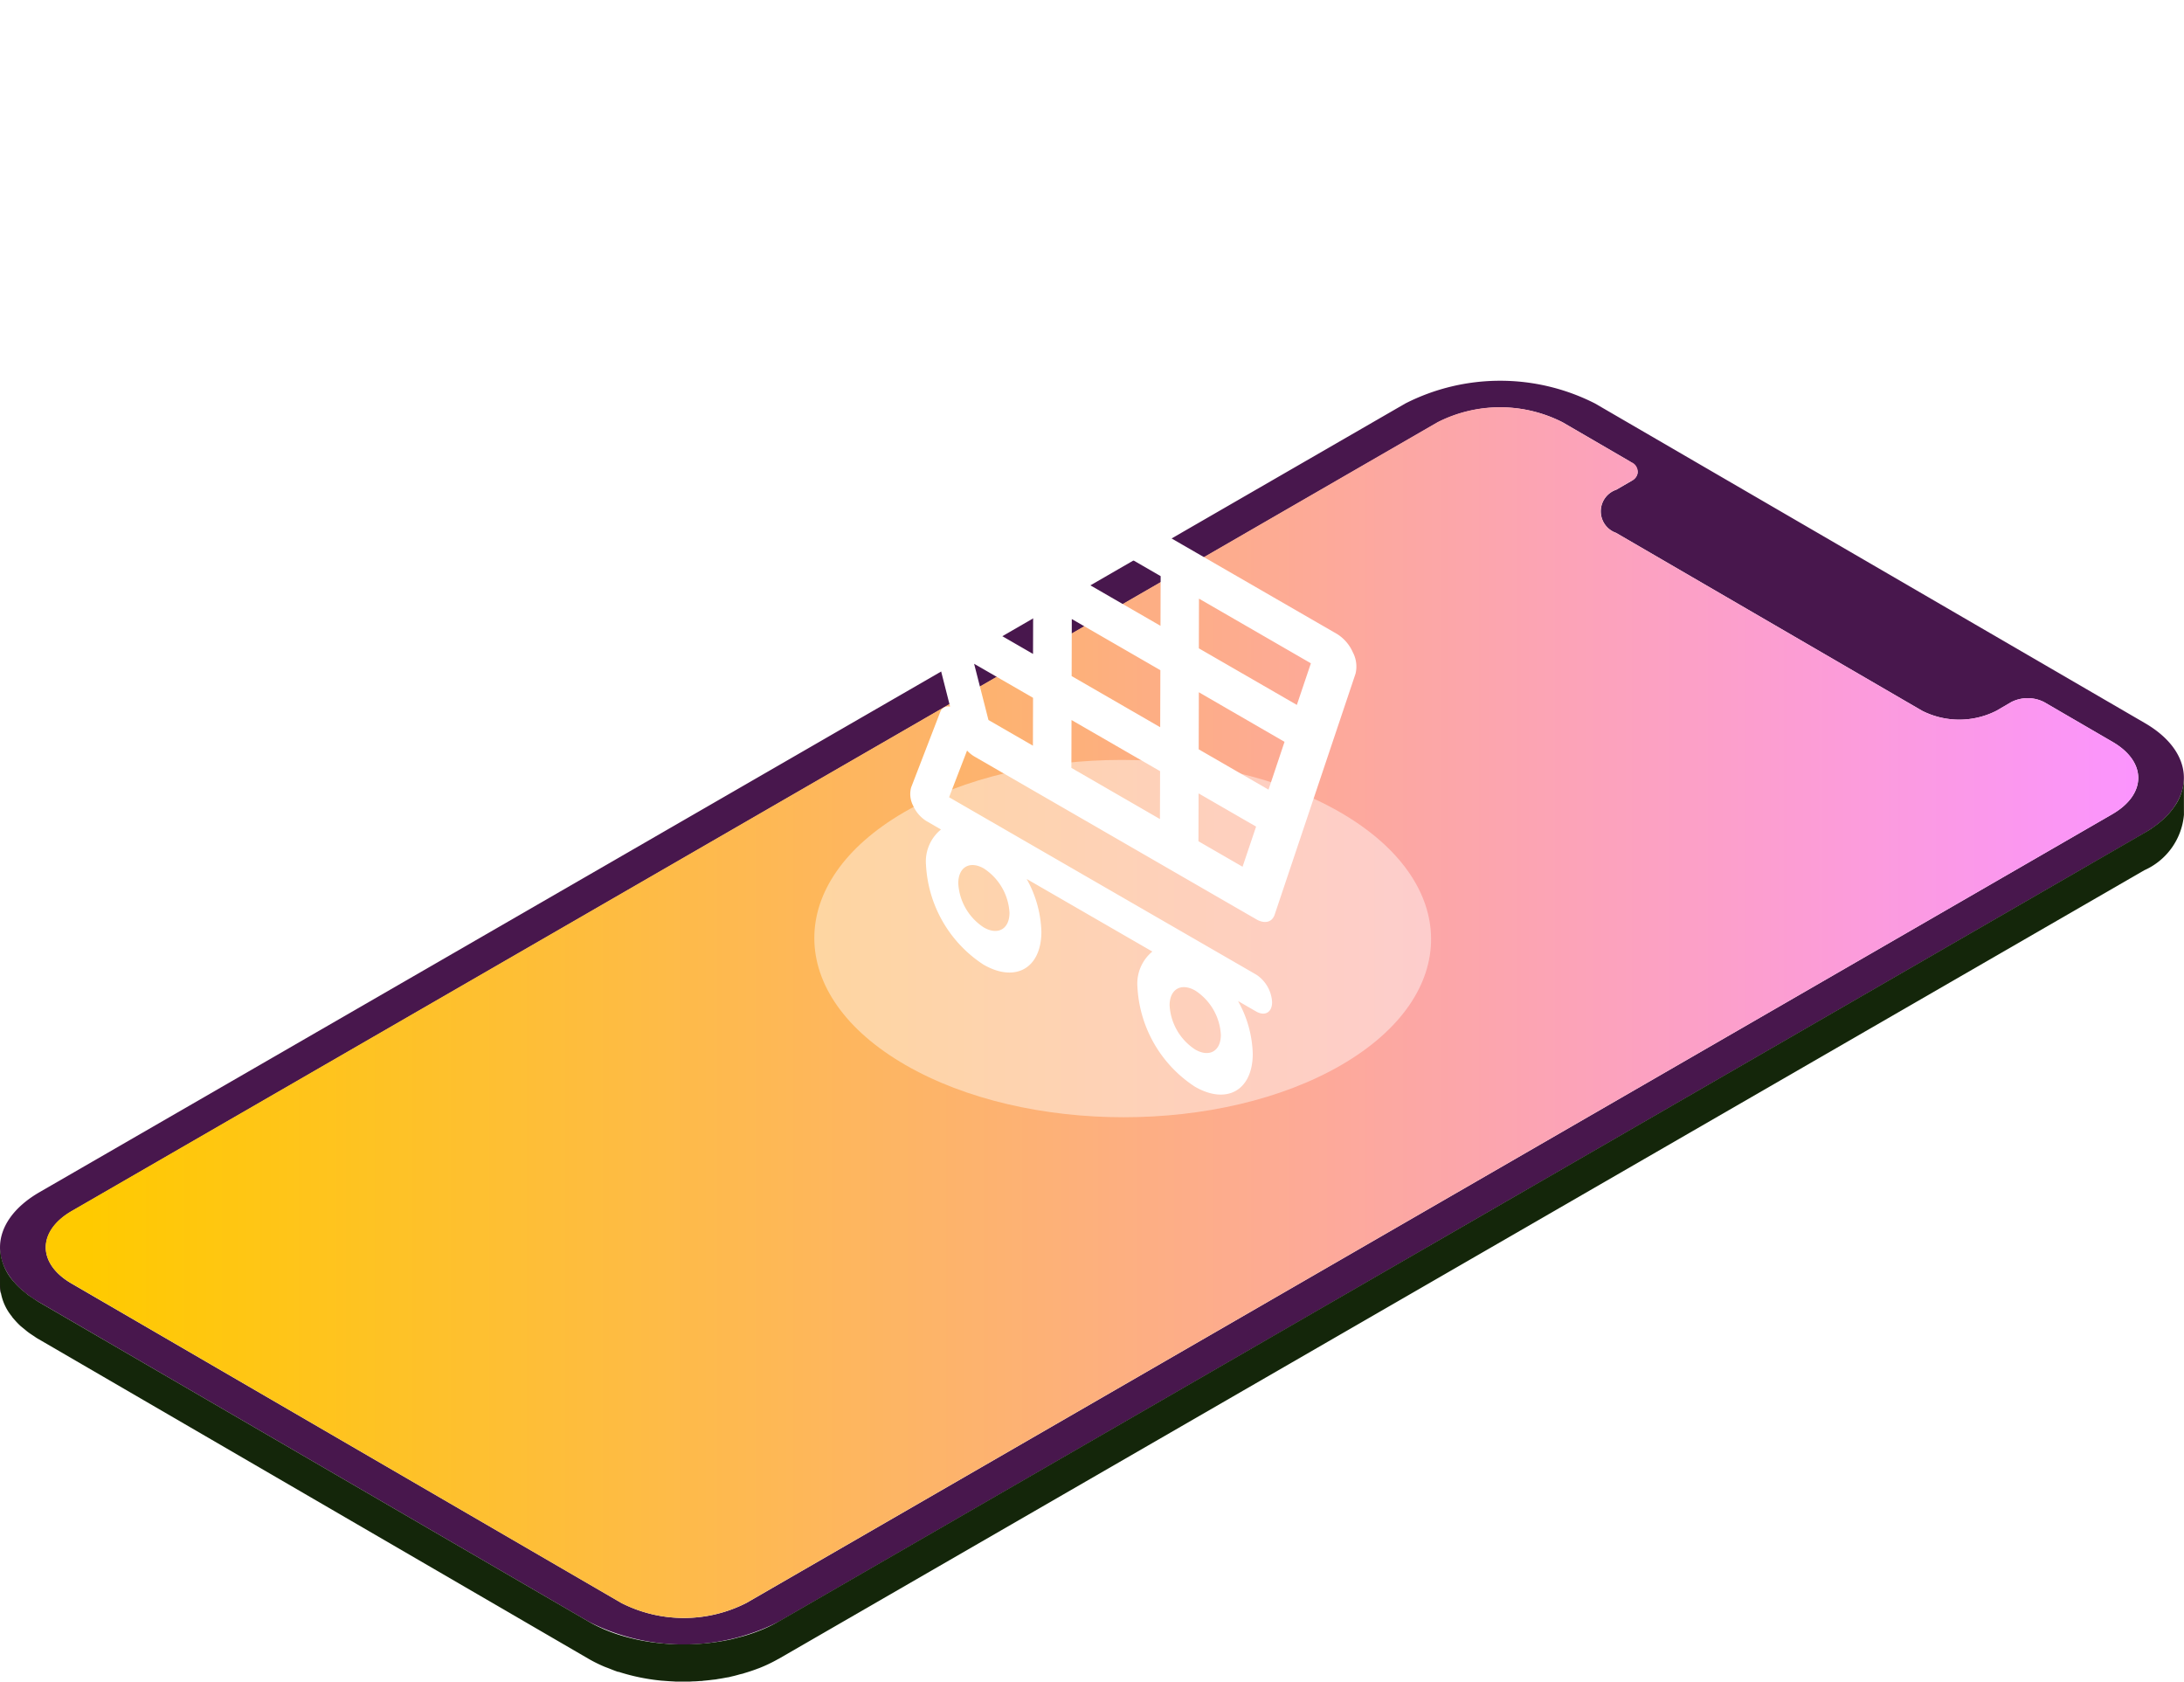 <svg xmlns="http://www.w3.org/2000/svg" xmlns:xlink="http://www.w3.org/1999/xlink" width="101.347" height="78.023" viewBox="0 0 101.347 78.023">
  <defs>
    <linearGradient id="linear-gradient" y1="0.5" x2="1" y2="0.5" gradientUnits="objectBoundingBox">
      <stop offset="0.027" stop-color="#ffca00"/>
      <stop offset="0.997" stop-color="#fb94ff"/>
    </linearGradient>
    <clipPath id="clip-path">
      <path id="Path_5637" data-name="Path 5637" d="M-1248.668,6940.212c-1.606.928-1.617,2.432-.021,3.361l25.521,14.83a6.393,6.393,0,0,0,5.8,0l63.38-36.593c1.607-.927,1.615-2.432.019-3.357l-3.177-1.847a1.682,1.682,0,0,0-1.524,0l-.685.4a3.811,3.811,0,0,1-3.458,0l-14.2-8.253a1.058,1.058,0,0,1,.011-2l.684-.4a.467.467,0,0,0,0-.884l-3.177-1.847a6.394,6.394,0,0,0-5.8,0Z" transform="translate(1249.879 -6902.925)" fill="none"/>
    </clipPath>
    <filter id="Path_5640" x="26.17" y="0" width="45.777" height="59.786" filterUnits="userSpaceOnUse">
      <feOffset dy="3" input="SourceAlpha"/>
      <feGaussianBlur stdDeviation="3" result="blur"/>
      <feFlood flood-opacity="0.161"/>
      <feComposite operator="in" in2="blur"/>
      <feComposite in="SourceGraphic"/>
    </filter>
  </defs>
  <g id="Group_3222" data-name="Group 3222" transform="translate(1254.835 -6866.788)">
    <g id="Group_2971" data-name="Group 2971" transform="translate(-1254.835 6884.452)">
      <g id="Group_2970" data-name="Group 2970" transform="translate(0 0)">
        <g id="Group_2969" data-name="Group 2969">
          <g id="Group_2968" data-name="Group 2968" style="isolation: isolate">
            <g id="Group_2961" data-name="Group 2961" transform="translate(0 40.213)" style="isolation: isolate">
              <path id="Path_5633" data-name="Path 5633" d="M-1254.834,6994.054l0,1.73c0,.019,0,.037,0,.055l0-1.731c0-.018,0-.036,0-.054" transform="translate(1254.834 -6994.054)" fill="#0f2615"/>
              <path id="Path_5634" data-name="Path 5634" d="M-1254.832,6994.182l0,1.731a2.128,2.128,0,0,0,.041.358l-.005-1.731a2.133,2.133,0,0,1-.041-.357" transform="translate(1254.833 -6994.127)" fill="#2f0d2f"/>
            </g>
            <g id="Group_2962" data-name="Group 2962">
              <path id="Path_5635" data-name="Path 5635" d="M-1189.62,6901.108a9.708,9.708,0,0,1,8.8,0l25.521,14.831c2.419,1.407,2.406,3.691-.029,5.1l-63.38,36.593a9.71,9.71,0,0,1-8.8,0l-25.521-14.832c-2.418-1.405-2.406-3.691.029-5.1ZM-1226,6956.76a6.392,6.392,0,0,0,5.8,0l63.38-36.593c1.607-.927,1.615-2.43.019-3.357l-3.177-1.847a1.683,1.683,0,0,0-1.524,0l-.684.4a3.813,3.813,0,0,1-3.458,0l-14.2-8.252a1.058,1.058,0,0,1,.012-2l.684-.395c.422-.244.422-.64-.1-.947l-3.069-1.784a6.388,6.388,0,0,0-5.8,0l-63.38,36.592c-1.606.927-1.617,2.432-.021,3.36L-1226,6956.76" transform="translate(1254.835 -6900.053)" fill="#48174d"/>
            </g>
            <g id="Group_2966" data-name="Group 2966" transform="translate(2.12 1.228)">
              <path id="Path_5636" data-name="Path 5636" d="M-1248.668,6940.212c-1.606.928-1.617,2.432-.021,3.361l25.521,14.83a6.393,6.393,0,0,0,5.8,0l63.38-36.593c1.607-.927,1.615-2.432.019-3.357l-3.177-1.847a1.682,1.682,0,0,0-1.524,0l-.685.4a3.811,3.811,0,0,1-3.458,0l-14.2-8.253a1.058,1.058,0,0,1,.011-2l.684-.4a.467.467,0,0,0,0-.884l-3.177-1.847a6.394,6.394,0,0,0-5.8,0Z" transform="translate(1249.879 -6902.925)" fill="url(#linear-gradient)"/>
            </g>
            <g id="Group_2967" data-name="Group 2967" transform="translate(0 18.417)" style="isolation: isolate">
              <path id="Path_5638" data-name="Path 5638" d="M-1153.492,6943.1a2.358,2.358,0,0,1-.457,1.366,3.282,3.282,0,0,1-.258.323,4.2,4.2,0,0,1-.689.6c-.134.1-.277.188-.431.275l-63.38,36.592a6.6,6.6,0,0,1-.93.441c-.216.084-.439.159-.667.226-.07.021-.141.038-.213.057q-.191.052-.387.1c-.085.018-.172.036-.258.052-.109.021-.219.041-.33.057-.092.015-.185.028-.278.04s-.208.026-.312.035-.19.018-.286.024-.212.013-.318.017l-.284.008c-.114,0-.228,0-.342,0-.09,0-.181,0-.27-.008-.141,0-.281-.015-.421-.027a9.594,9.594,0,0,1-2.218-.443c-.2-.067-.393-.14-.58-.22-.042-.018-.083-.038-.125-.057a6.223,6.223,0,0,1-.581-.294l-25.521-14.831c-.084-.049-.159-.1-.237-.153s-.152-.1-.222-.148-.117-.091-.174-.138-.131-.1-.19-.157c-.093-.085-.181-.169-.261-.257l-.042-.05a2.475,2.475,0,0,1-.678-1.629l0,1.732a2.417,2.417,0,0,0,.559,1.479v.009c.037.047.078.093.119.139l.043.049c.07.078.144.153.224.228.011.01.026.02.038.031.06.053.125.1.19.156s.113.093.174.137.147.1.222.149c.055.036.1.072.161.107l.076.044,25.521,14.832a6.467,6.467,0,0,0,.709.351c.07.03.144.054.216.083.144.057.286.116.436.165v-.01a9.454,9.454,0,0,0,1.973.411v0c.057.007.114.007.17.013.141.011.281.021.422.027l.1.007c.057,0,.113,0,.169,0,.114,0,.228,0,.343,0,.042,0,.084,0,.127,0s.105-.006.158-.009c.106,0,.211-.008.317-.017.046,0,.093,0,.14-.008s.1-.011.148-.016q.156-.015.311-.035c.049-.006.1-.009.147-.016s.088-.017.132-.023c.11-.016.219-.036.328-.057.052-.01.105-.016.157-.026l.1-.026q.2-.044.386-.1c.053-.014.108-.024.161-.039.018,0,.035-.014.053-.018.229-.067.451-.141.667-.225.011,0,.023-.007.035-.012a6.828,6.828,0,0,0,.889-.426l.006,0,63.38-36.592a3.113,3.113,0,0,0,1.835-2.567Z" transform="translate(1254.834 -6943.103)" fill="#14260a"/>
            </g>
          </g>
        </g>
      </g>
    </g>
    <g id="Group_2974" data-name="Group 2974" transform="translate(-1219.664 6872.788)">
      <g id="Group_2972" data-name="Group 2972" transform="translate(2.617 29.258)" opacity="0.43" style="mix-blend-mode: color-dodge;isolation: isolate">
        <path id="Path_5639" data-name="Path 5639" d="M-1142.107,6943.606c5.607,3.237,5.636,8.486.066,11.723s-14.632,3.238-20.239,0-5.633-8.483-.062-11.721S-1147.714,6940.369-1142.107,6943.606Z" transform="translate(1166.503 -6941.18)" fill="#fff"/>
      </g>
      <g id="Group_2973" data-name="Group 2973" transform="translate(0)">
        <g transform="matrix(1, 0, 0, 1, -35.17, -6)" filter="url(#Path_5640)">
          <path id="Path_5640-2" data-name="Path 5640" d="M-1145.012,6894.057a1.41,1.41,0,0,1,.124.987l-3.753,11.181c-.118.356-.464.441-.852.217l-13.078-7.551a1.5,1.5,0,0,1-.344-.279l-.834,2.167,14.249,8.227a1.631,1.631,0,0,1,.74,1.281c0,.473-.334.666-.745.429l-.836-.483a5.277,5.277,0,0,1,.683,2.445c0,1.7-1.209,2.381-2.683,1.53a5.88,5.88,0,0,1-2.667-4.618,1.926,1.926,0,0,1,.691-1.652l-5.832-3.368a5.318,5.318,0,0,1,.683,2.446c0,1.7-1.209,2.381-2.687,1.528a5.886,5.886,0,0,1-2.667-4.619,1.912,1.912,0,0,1,.694-1.65l-.689-.4a1.612,1.612,0,0,1-.608-.717,1.156,1.156,0,0,1-.088-.832l1.35-3.5a.389.389,0,0,1,.459-.251l-4.584-17.995-3.774-3.889a1.7,1.7,0,0,1-.5-1.617c.14-.324.478-.375.835-.169a1.543,1.543,0,0,1,.324.257l4.158,4.283a2.132,2.132,0,0,1,.513.916l.818,3.209c.037.017.077.036.114.058l20.064,11.584A1.909,1.909,0,0,1-1145.012,6894.057Zm-14.828-4.621.006-2.305-5.468-3.157.689,2.708,4.772,2.755m12.229,7.06.652-1.933-5.193-3-.006,2.306,4.548,2.625m-12.243-2.364.008-2.647-4.153-2.4.792,3.109,3.354,1.937m5.9,3.4.008-2.646-4.11-2.373-.007,2.646,4.109,2.373m5.026,2.9.744-2.222-3.976-2.3-.007,2.647,3.24,1.871m-5.013-7.6.007-2.306-4.11-2.373-.007,2.306,4.11,2.373m-.025,8.965.006-2.222-4.11-2.373-.006,2.221,4.11,2.374m1.642,7.96c-.655-.378-1.192-.072-1.194.681a2.614,2.614,0,0,0,1.187,2.051c.655.379,1.189.075,1.191-.679a2.614,2.614,0,0,0-1.183-2.053m-9.811-5.665c-.655-.378-1.189-.07-1.191.683a2.609,2.609,0,0,0,1.183,2.049c.656.379,1.192.076,1.194-.677a2.621,2.621,0,0,0-1.187-2.055m2.274-5.7.006-2.221-2.735-1.579.666,2.609,2.063,1.191m9.728,5.616.628-1.862-2.669-1.541-.006,2.221,2.046,1.182" transform="translate(1207.79 -6866.79)" fill="#fff"/>
        </g>
      </g>
    </g>
  </g>
</svg>
